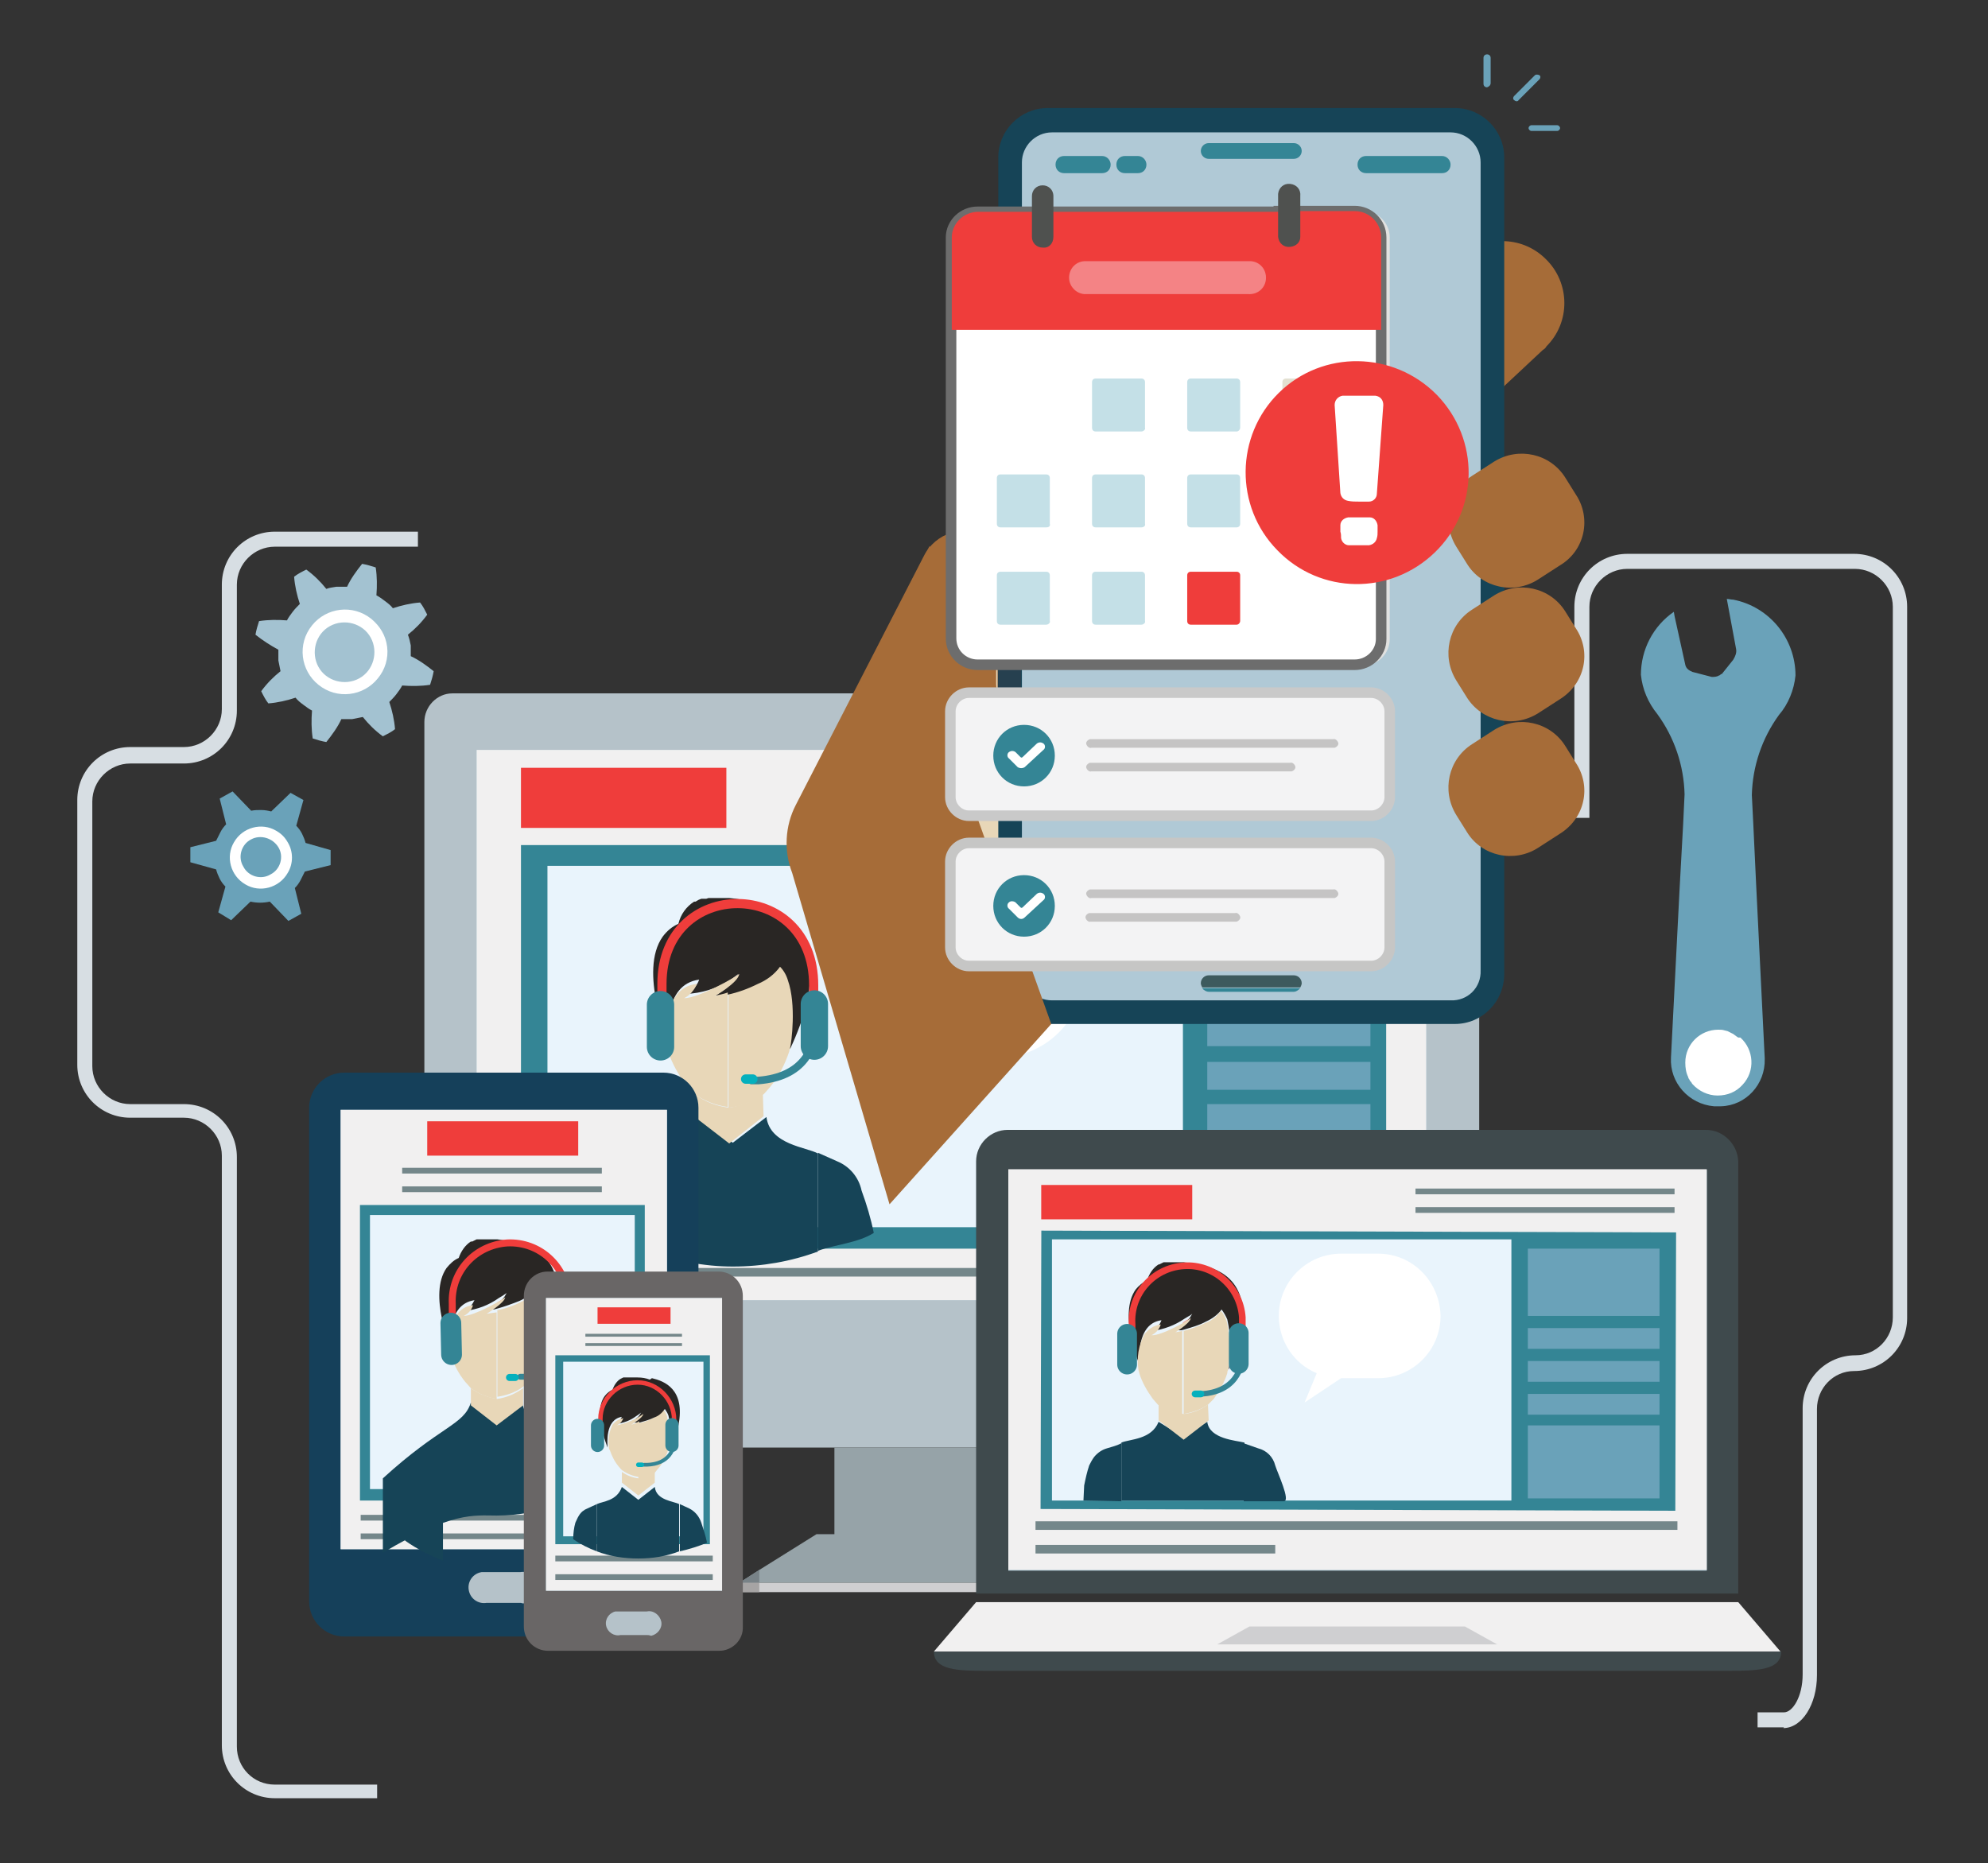 <?xml version="1.0" encoding="utf-8"?>
<!-- Generator: Adobe Illustrator 25.4.1, SVG Export Plug-In . SVG Version: 6.00 Build 0)  -->
<svg version="1.1" id="Layer_1" xmlns="http://www.w3.org/2000/svg" xmlns:xlink="http://www.w3.org/1999/xlink" x="0px" y="0px"
	 viewBox="0 0 277.8 260.4" style="enable-background:new 0 0 277.8 260.4;" xml:space="preserve">
<rect x="0" y="0" width="277.8" height="260.4" fill="#333333" stroke="none"/>
<style type="text/css">
	.st0{fill:#6AA2B9;}
	.st1{fill:#A3C2D1;}
	.st2{fill:#FFFFFF;}
	.st3{fill:#B5C2C9;}
	.st4{fill:none;}
	.st5{fill:#F1F0F0;}
	.st6{fill:#348595;}
	.st7{fill:#EF3D3B;}
	.st8{fill:#96A3A8;}
	.st9{fill:#74878A;}
	.st10{fill:#CFCFD1;}
	.st11{fill:#E9F4FC;}
	.st12{fill:#164457;}
	.st13{fill:#E8D7B8;}
	.st14{fill:#F49494;}
	.st15{fill:#292624;}
	.st16{fill:none;stroke:#348595;stroke-width:1.061;stroke-linecap:round;stroke-miterlimit:10;}
	.st17{fill:none;stroke:#EF3D3B;stroke-width:1.282;stroke-miterlimit:10;}
	.st18{fill:none;stroke:#348595;stroke-width:3.817;stroke-linecap:round;stroke-miterlimit:10;}
	.st19{fill:none;stroke:#05B0BD;stroke-width:1.312;stroke-linecap:round;stroke-miterlimit:10;}
	.st20{fill:#15405A;}
	.st21{fill:#3F4A4D;}
	.st22{fill:#788287;}
	.st23{fill:#A6A4A4;}
	.st24{fill:#D7DEE3;}
	.st25{fill:none;stroke:#348595;stroke-width:0.766;stroke-linecap:round;stroke-miterlimit:10;}
	.st26{fill:none;stroke:#EF3D3B;stroke-width:0.928;stroke-miterlimit:10;}
	.st27{fill:none;stroke:#348595;stroke-width:2.756;stroke-linecap:round;stroke-miterlimit:10;}
	.st28{fill:none;stroke:#05B0BD;stroke-width:0.943;stroke-linecap:round;stroke-miterlimit:10;}
	.st29{fill:none;stroke:#348595;stroke-width:0.81;stroke-linecap:round;stroke-miterlimit:10;}
	.st30{fill:none;stroke:#EF3D3B;stroke-width:0.973;stroke-miterlimit:10;}
	.st31{fill:none;stroke:#348595;stroke-width:2.903;stroke-linecap:round;stroke-miterlimit:10;}
	.st32{fill:none;stroke:#05B0BD;stroke-width:0.987;stroke-linecap:round;stroke-miterlimit:10;}
	.st33{fill:#696666;}
	.st34{fill:none;stroke:#348595;stroke-width:0.516;stroke-linecap:round;stroke-miterlimit:10;}
	.st35{fill:none;stroke:#EF3D3B;stroke-width:0.619;stroke-miterlimit:10;}
	.st36{fill:none;stroke:#348595;stroke-width:1.842;stroke-linecap:round;stroke-miterlimit:10;}
	.st37{fill:none;stroke:#05B0BD;stroke-width:0.634;stroke-linecap:round;stroke-miterlimit:10;}
	.st38{fill:#A66C38;}
	.st39{fill:#B0C9D6;}
	.st40{fill:#D2D2D1;}
	.st41{fill:#26404F;}
	.st42{fill:#E1E1E0;}
	.st43{fill:#FFFFFF;stroke:#6D6D6D;stroke-width:1.474;stroke-miterlimit:10;}
	.st44{fill:#F48385;}
	.st45{fill:#4F514F;}
	.st46{fill:#C4E0E7;}
	.st47{fill:#E3E0D1;}
	.st48{fill:#D4D4D4;}
	.st49{fill:#F3F3F4;stroke:#C9C9C9;stroke-width:1.474;stroke-miterlimit:10;}
	.st50{fill:#C5C4C4;}
	.st51{fill:#3D5A5D;}
	.st52{fill:#F3F3F4;stroke:#C6C6C5;stroke-width:1.474;stroke-miterlimit:10;}
</style>
<path class="st0" d="M246.6,147.9l-1.2-24.3l-0.4-8.5l-0.2-4c0.1-4,1.4-7.9,3.8-11.2c1.3-1.5,2.1-3.5,2.3-5.5
	c0-5.1-3.6-9.6-8.7-10.6c-0.3,0-0.6-0.1-0.9-0.1l1.3,7c0.1,0.5-0.1,1-0.4,1.5l-1.6,2h-0.1c-0.1,0.1-0.2,0.2-0.3,0.2l0,0
	c-0.3,0.2-0.7,0.2-1,0.2l-2.7-0.7c-0.5-0.2-0.9-0.5-1-1l-1.5-6.8l0,0l-0.1-0.6c-2.9,2-4.6,5.3-4.6,8.8c0.2,2,1,3.9,2.3,5.5
	c2.4,3.3,3.7,7.2,3.8,11.2l-0.2,4.2l-0.5,9.1l-1.2,23.5c-0.2,3.5,2.5,6.5,6,6.8c0.2,0,0.3,0,0.5,0h0.5c3.5-0.1,6.2-3.1,6.1-6.6
	c0-0.1,0-0.1,0-0.2"/>
<path class="st0" d="M42.7,117.8c-0.1-0.4-0.3-0.9-0.5-1.3c-0.2-0.4-0.5-0.8-0.8-1.1l1-3.6l-1.8-1l-2.7,2.6
	c-0.4-0.1-0.9-0.2-1.4-0.2c-0.5,0-0.9,0-1.4,0.1l-2.6-2.7l-1.8,1l0.9,3.6c-0.3,0.3-0.6,0.7-0.8,1.1c-0.2,0.4-0.4,0.8-0.6,1.2
	l-3.6,0.9v2.1l3.6,1c0.1,0.4,0.3,0.9,0.5,1.3c0.2,0.4,0.5,0.8,0.8,1.1l-1,3.6l1.8,1.1l2.7-2.6c0.9,0.2,1.8,0.2,2.7,0l2.6,2.7l1.8-1
	l-0.9-3.6c0.3-0.3,0.6-0.7,0.8-1.1c0.2-0.4,0.4-0.8,0.6-1.2l3.6-0.9v-2.1L42.7,117.8z"/>
<path class="st1" d="M57,88.7c1-0.8,1.9-1.7,2.7-2.8c-0.3-0.6-0.6-1.2-1-1.7c-1.3,0.1-2.6,0.4-3.8,0.8c-0.3-0.4-0.7-0.7-1.1-1
	c-0.4-0.3-0.8-0.6-1.2-0.8c0.1-1.3,0.1-2.6-0.1-3.9c-0.6-0.2-1.3-0.4-1.9-0.5c-0.8,1-1.6,2.1-2.1,3.2c-0.5,0-1,0-1.5,0
	c-0.5,0.1-0.9,0.1-1.4,0.3c-0.8-1-1.7-1.9-2.8-2.7c-0.6,0.3-1.2,0.6-1.7,1c0.1,1.3,0.4,2.6,0.8,3.8c-0.3,0.3-0.7,0.7-1,1.1
	c-0.3,0.4-0.6,0.8-0.8,1.2c-1.3-0.1-2.6-0.1-3.9,0.1c-0.2,0.6-0.4,1.3-0.5,1.9c1,0.8,2.1,1.5,3.2,2.1c0,0.5,0,1,0,1.5
	c0.1,0.5,0.2,1,0.3,1.5c-1,0.8-1.9,1.7-2.7,2.8c0.3,0.6,0.6,1.2,1,1.7c1.3-0.1,2.6-0.4,3.8-0.8c0.3,0.4,0.7,0.7,1.1,1
	c0.4,0.3,0.8,0.6,1.2,0.8c-0.1,1.3-0.1,2.6,0.1,3.9c0.6,0.2,1.3,0.4,1.9,0.5c0.8-1,1.6-2.1,2.1-3.2c0.5,0,1,0,1.5,0
	c0.5-0.1,1-0.2,1.5-0.3c0.8,1,1.7,1.9,2.8,2.7c0.6-0.3,1.2-0.6,1.7-1c-0.1-1.3-0.4-2.6-0.8-3.8c0.3-0.3,0.7-0.7,1-1.1
	c0.3-0.4,0.6-0.8,0.8-1.2c1.3,0.1,2.6,0.1,3.9-0.1c0.2-0.6,0.4-1.3,0.5-1.9c-1-0.8-2.1-1.6-3.2-2.1c0-0.5,0-1,0-1.5
	C57.3,89.7,57.2,89.2,57,88.7"/>
<path class="st0" d="M241.6,144L241.6,144l0.4,0.2L241.6,144"/>
<path class="st0" d="M240.7,143.8h-0.5c0.3,0,0.6,0,0.9,0.1C241,143.8,240.8,143.8,240.7,143.8"/>
<path class="st2" d="M243.2,145c1.9,1.7,2.1,4.7,0.3,6.6c-0.9,1-2.1,1.5-3.5,1.5c-1.3,0-2.6-0.6-3.5-1.6l0,0
	c-0.1-0.1-0.1-0.2-0.2-0.3c-0.1-0.1-0.2-0.2-0.2-0.3l0,0c-0.1-0.1-0.2-0.3-0.2-0.4c-0.3-0.6-0.4-1.3-0.4-2c0-2.6,2.1-4.6,4.6-4.6
	c0.3,0,0.6,0,0.9,0.1l0.4,0.1l0.4,0.2l0.2,0.1l0.2,0.1c0.1,0.1,0.3,0.2,0.4,0.3l0.3,0.2l0,0L243.2,145L243.2,145z"/>
<path class="st0" d="M240.1,143.8L240.1,143.8c0.3,0,0.6,0,0.9,0.1c-0.1,0-0.3-0.1-0.4-0.1L240.1,143.8"/>
<path class="st0" d="M241.5,144l0.4,0.2L241.5,144L241.5,144"/>
<path class="st2" d="M52.8,94.8c-2,2.5-5.7,3-8.3,0.9c-2.5-2-3-5.7-0.9-8.3c2-2.5,5.7-3,8.3-0.9c1.2,1,2,2.3,2.2,3.9
	C54.3,92,53.8,93.6,52.8,94.8"/>
<path class="st1" d="M51.8,89.1c1.1,2,0.4,4.6-1.6,5.7c-2,1.1-4.6,0.4-5.7-1.6c-1.1-2-0.4-4.6,1.6-5.7c0,0,0,0,0,0
	C48.1,86.4,50.7,87.1,51.8,89.1C51.8,89.1,51.8,89.1,51.8,89.1"/>
<path class="st2" d="M40.2,122c-1.2,2.1-3.9,2.8-5.9,1.6c-2.1-1.2-2.8-3.9-1.6-5.9c1.2-2.1,3.9-2.8,5.9-1.6c0.7,0.4,1.2,0.9,1.6,1.6
	C41,119,41,120.7,40.2,122"/>
<path class="st0" d="M38.9,118.4c0.8,1.3,0.3,3.1-1.1,3.8c-1.3,0.8-3.1,0.3-3.8-1.1c-0.8-1.3-0.3-3.1,1.1-3.8c0,0,0,0,0,0
	C36.4,116.6,38.1,117.1,38.9,118.4"/>
<path class="st3" d="M206.7,100.9v97.5c0,2.2-1.8,3.9-4,3.9H63.2c-2.2,0-3.9-1.8-3.9-3.9v-97.5c0-2.2,1.8-4,3.9-4h139.6
	C204.9,96.9,206.7,98.7,206.7,100.9C206.7,100.8,206.7,100.9,206.7,100.9"/>
<rect x="10.8" y="74.3" class="st4" width="255.8" height="177.1"/>
<rect x="66.6" y="104.8" class="st1" width="132.7" height="76.9"/>
<rect x="66.6" y="104.8" class="st5" width="132.7" height="76.9"/>
<rect x="72.8" y="118.1" class="st6" width="120.9" height="56.4"/>
<rect x="72.8" y="107.3" class="st7" width="28.7" height="8.4"/>
<path class="st3" d="M206.7,190.1v8.2c0,2.2-1.8,3.9-4,3.9H63.2c-2.2,0-3.9-1.8-3.9-3.9v-8.2H206.7z"/>
<rect x="10.8" y="74.3" class="st4" width="255.8" height="177.1"/>
<polygon class="st8" points="162.6,221.2 103.3,221.2 106.1,219.4 114.1,214.4 151.8,214.4 "/>
<rect x="86.2" y="177.2" class="st9" width="91.2" height="1.2"/>
<rect x="103.3" y="221.2" class="st10" width="59.4" height="1.3"/>
<rect x="116.6" y="202.3" class="st8" width="32.7" height="14.3"/>
<rect x="76.5" y="121" class="st11" width="88.8" height="50.5"/>
<path class="st12" d="M107.1,156.1l-4.7,3.6l-4.7-3.6c-1.4,4.2-5.6,4.2-7.2,5v13.7c3.8,1.4,7.9,2.2,11.9,2.2l0,0
	c4.1,0,8.1-0.7,11.9-2.1v-13.7C112.7,160.3,107.6,160,107.1,156.1"/>
<path class="st12" d="M117,162.3l-2.7-1.2v13.7c2.5-0.9,5.6-1.1,7.8-2.5c-0.4-2-1-4-1.7-5.9C120,164.5,118.7,163,117,162.3"/>
<path class="st12" d="M83.5,171.1l0.1,0.1c2.2,1.4,4.5,2.6,6.9,3.6v-13.7c-0.9,0.4-1.8,0.8-2.7,1.2c-1,0.4-1.8,1.1-2.4,2
	c-0.4,0.6-0.8,1.3-1,2.1C84,167.9,83.7,169.5,83.5,171.1"/>
<rect x="76.3" y="112.8" class="st4" width="88.8" height="58.8"/>
<path class="st13" d="M106.6,152.9c-1.4,1-3,1.6-4.7,1.9l0,0c-1.7-0.2-3.4-0.8-4.8-1.9l0,0v3.2l4.8,3.7l4.8-3.8L106.6,152.9
	L106.6,152.9z"/>
<polygon class="st13" points="101.9,152.9 101.8,152.9 101.9,152.9 101.9,152.9 "/>
<path class="st13" d="M101.8,152.9L101.8,152.9z"/>
<path class="st13" d="M110.2,136.7c-0.2-0.7-0.6-1.4-1.1-1.9c-0.8,1.1-1.8,1.9-3.1,2.4c-1.3,0.6-2.7,1.1-4.2,1.5l0,0v16.1h0.1
	c1.7-0.2,3.3-0.8,4.7-1.8l0,0l0,0c0.2-0.1,0.9-1,1.1-1.2c1.2-1.5,2-3.1,2.6-4.9c0-0.2,0.1-0.4,0.2-0.5
	C110.6,145.5,111.4,140.2,110.2,136.7"/>
<path class="st14" d="M101.9,137.8c0.4-0.3,0.7-0.7,1-1.1c0.2-0.2,0.3-0.4,0.4-0.6l-0.8,0.6l-0.6,0.4l0,0V137.8z"/>
<path class="st15" d="M105.3,126.1c-1.1-0.3-2.2-0.5-3.4-0.6h-2.2h-0.1h-0.3h-0.1H99l0,0l-0.3,0.1l0,0h-0.1h-0.1h-0.1l0,0h-0.1l0,0
	H98l0,0c-0.3,0.1-0.5,0.2-0.8,0.4l0,0h-0.1l0,0L97,126l0,0c-1.1,0.7-1.9,1.8-2.2,3.1c-0.9,0.4-1.6,1-2.2,1.8
	c-3.4,4.8,0.8,14.7,0.9,14.9c0,0,0-0.1,0-0.1c-0.1-1-0.9-8.1,4.2-8.8c-0.3,0.9-1,1.6-1.8,2c2.1-0.1,4.1-0.7,5.9-1.8l0.6-0.4l0.8-0.6
	c-0.1,0.2-0.3,0.4-0.4,0.6c-0.3,0.4-0.6,0.7-1,1.1l0,0c-0.6,0.5-1.2,1-1.9,1.3h0.3h0.1h0.1h0.2l0,0h0.2l0,0h0.2l0,0h0.2l0,0l0.5-0.1
	c1.4-0.3,2.8-0.8,4.2-1.5c1.2-0.5,2.3-1.3,3.1-2.4c0.5,0.5,0.9,1.2,1.1,1.9c1.2,3.4,0.5,8.7,0.3,9.5c0,0,0,0.1,0,0.1
	c1-2.1,1.8-4.3,2.4-6.5c2-10.5-4.2-12.9-7.6-13.7"/>
<path class="st13" d="M99.9,139.2c0,0,3.3-1.9,3.4-3.1c-0.4,0.4-5.7,3.4-7.7,3.4c0.8-0.4,1.4-1.1,1.8-2c-1.3,0.1-2.4,0.8-3.1,1.9
	c-1.6,2.4-1.2,6.2-1.1,6.9l0,0c0,0.2,0.1,0.3,0.1,0.5c0.6,1.8,1.5,3.4,2.6,4.9c0.1,0.2,0.9,1,1,1.1l0,0l0,0c1.4,1,3.1,1.7,4.8,1.9
	v-16C101.2,138.9,100.5,139,99.9,139.2"/>
<path class="st2" d="M139.5,123.8h-7.1c-6.6,0-12,5.4-12,12c0,4.8,2.9,9.2,7.3,11.1l-2.3,5.7l7-4.8h7.1c6.6,0,12-5.4,12-12
	C151.5,129.2,146.1,123.8,139.5,123.8"/>
<rect x="10.8" y="74.3" class="st4" width="255.8" height="177.1"/>
<path class="st16" d="M114.2,141.7c0,5.1-2.1,8.8-8.2,9.3h-1"/>
<path class="st17" d="M92.5,141.6v-4.1c0-15,21.2-15,21.2,0.2v2.8"/>
<rect x="76.5" y="112.8" class="st4" width="88.8" height="59.2"/>
<line class="st18" x1="113.8" y1="140.3" x2="113.8" y2="146.2"/>
<line class="st18" x1="92.3" y1="140.4" x2="92.3" y2="146.3"/>
<path class="st19" d="M105.2,150.8c-0.3,0-0.7,0-1,0"/>
<path class="st20" d="M92.7,228.7H48.1c-2.7,0-4.9-2.2-4.9-4.9v-69c0-2.7,2.2-4.9,4.9-4.9h44.6c2.7,0,4.9,2.2,4.9,4.9v69.1
	C97.6,226.6,95.4,228.8,92.7,228.7"/>
<rect x="10.8" y="74.3" class="st4" width="255.8" height="177.1"/>
<rect x="47.6" y="155.1" class="st1" width="45.6" height="61.4"/>
<rect x="47.6" y="155.1" class="st5" width="45.6" height="61.4"/>
<rect x="142" y="108.5" class="st9" width="50.9" height="1.6"/>
<rect x="142" y="113.5" class="st9" width="50.9" height="1.6"/>
<rect x="50.3" y="168.4" class="st6" width="39.8" height="41.3"/>
<rect x="168.7" y="121.3" class="st0" width="22.8" height="12.6"/>
<rect x="168.7" y="136.1" class="st0" width="22.8" height="3.9"/>
<rect x="168.7" y="142.3" class="st0" width="22.8" height="3.9"/>
<rect x="168.7" y="148.4" class="st0" width="22.8" height="3.9"/>
<rect x="168.7" y="154.3" class="st0" width="22.8" height="13.6"/>
<path class="st3" d="M72.8,224H68c-1.2,0.2-2.3-0.6-2.5-1.8c-0.2-1.2,0.6-2.3,1.8-2.5c0.2,0,0.5,0,0.7,0h4.7
	c1.2-0.2,2.3,0.6,2.5,1.8c0.2,1.2-0.6,2.3-1.8,2.5C73.3,224.1,73,224.1,72.8,224"/>
<path class="st21" d="M242.9,162.3v60.4H136.4v-60.4c0-2.4,2-4.4,4.4-4.4h97.6C240.8,157.9,242.8,159.9,242.9,162.3"/>
<rect x="10.8" y="73.1" class="st4" width="255.8" height="177.1"/>
<rect x="140.9" y="163.5" class="st1" width="97.6" height="56"/>
<rect x="140.9" y="163.4" class="st5" width="97.6" height="56"/>
<rect x="144.7" y="212.6" class="st9" width="89.7" height="1.2"/>
<rect x="144.7" y="215.9" class="st9" width="33.5" height="1.2"/>
<polygon class="st5" points="248.8,230.8 130.5,230.8 136.4,223.9 242.9,223.9 "/>
<polygon class="st10" points="204.7,227.3 189.7,227.3 174.6,227.3 170.1,229.8 189.7,229.8 209.2,229.8 "/>
<path class="st21" d="M241.4,233.5H137.9c-4.1,0-7.4-0.1-7.4-2.7h118.4c0,2.6-3.3,2.7-7.4,2.7"/>
<rect x="10.8" y="74.3" class="st4" width="255.8" height="177.1"/>
<rect x="50.4" y="211.7" class="st9" width="27.9" height="0.8"/>
<rect x="50.4" y="214.3" class="st9" width="27.9" height="0.8"/>
<polygon class="st22" points="106.1,219.4 106.1,219.4 103.3,221.2 106.1,221.2 "/>
<rect x="103.3" y="221.2" class="st23" width="2.8" height="1.3"/>
<path class="st24" d="M249.3,241.4h-3.7v-2.1h3.7c1.2,0,2.6-2.2,2.6-5.3v-37.2c0-4.1,3.3-7.4,7.4-7.4c2.9,0,5.2-2.4,5.2-5.3V84.8
	c0-2.9-2.4-5.3-5.3-5.3h-31.8c-2.9,0-5.3,2.4-5.3,5.3v29.5h-2.1V84.8c0-4.1,3.3-7.4,7.4-7.4h31.7c4.1,0,7.4,3.3,7.4,7.4v99.4
	c0,4.1-3.3,7.4-7.4,7.4c-2.9,0-5.2,2.4-5.2,5.3v37.2c0,4.1-2.1,7.4-4.7,7.4"/>
<path class="st24" d="M52.7,251.3H38.4c-4.1,0-7.4-3.3-7.4-7.4v-82.4c0-2.9-2.4-5.3-5.3-5.3c0,0,0,0,0,0h-7.5
	c-4.1,0-7.4-3.3-7.4-7.4v-37c0-4.1,3.3-7.4,7.4-7.4h7.5c2.9,0,5.3-2.4,5.3-5.3V81.7c0-4.1,3.3-7.4,7.4-7.4h20v2.1h-20
	c-2.9,0-5.3,2.4-5.3,5.3c0,0,0,0,0,0v17.6c0,4.1-3.3,7.4-7.4,7.4h-7.5c-2.9,0-5.3,2.4-5.3,5.3v37c0,2.9,2.4,5.3,5.3,5.3h7.5
	c4.1,0,7.4,3.3,7.4,7.4v82.4c0,2.9,2.3,5.3,5.3,5.3c0,0,0,0,0,0h14.3L52.7,251.3z"/>
<rect x="10.8" y="74.3" class="st4" width="255.8" height="177.1"/>
<rect x="140.9" y="164.2" class="st5" width="97.3" height="44"/>
<rect x="170.4" y="147.2" transform="matrix(2.792587e-03 -1 1 2.792587e-03 -2.27 380.868)" class="st6" width="38.9" height="88.7"/>
<rect x="145.5" y="165.6" class="st7" width="21.1" height="4.8"/>
<rect x="59.7" y="156.7" class="st7" width="21.1" height="4.8"/>
<rect x="197.8" y="166.1" class="st9" width="36.2" height="0.8"/>
<rect x="197.8" y="168.7" class="st9" width="36.2" height="0.8"/>
<rect x="56.2" y="163.2" class="st9" width="27.9" height="0.8"/>
<rect x="56.2" y="165.8" class="st9" width="27.9" height="0.8"/>
<rect x="147" y="173.2" class="st11" width="64.2" height="36.5"/>
<path class="st12" d="M168.7,198.7l-3.4,2.1l-3.4-2.1c-1,2.5-4,2.4-5.2,2.9v8.1h17.2v-8.1C172.7,201.3,169,201.1,168.7,198.7"/>
<path class="st12" d="M175.8,202.4l-2-0.7v8.1h5.6c1,0-0.9-4-1.2-5C177.9,203.6,177,202.7,175.8,202.4"/>
<path class="st12" d="M151.4,209.7C151.4,209.7,151.4,209.8,151.4,209.7l5.3,0.1v-8.1c-0.6,0.3-1.3,0.5-2,0.7
	c-0.7,0.2-1.3,0.6-1.8,1.2c-0.3,0.4-0.5,0.8-0.7,1.2c-0.3,0.9-0.5,1.8-0.7,2.8"/>
<rect x="-11.3" y="47.7" class="st4" width="325.3" height="222.6"/>
<path class="st13" d="M168.8,196.3c-1,0.7-2.2,1.2-3.4,1.3l0,0c-1.3-0.1-2.5-0.6-3.5-1.4l0,0v2.3l3.5,2.7l3.5-2.7L168.8,196.3
	L168.8,196.3z"/>
<polygon class="st13" points="165.3,196.3 165.3,196.3 165.3,196.3 165.3,196.3 "/>
<path class="st13" d="M165.3,196.3L165.3,196.3z"/>
<path class="st13" d="M171.4,184.6c-0.2-0.5-0.4-1-0.8-1.4c-0.6,0.8-1.3,1.4-2.2,1.7c-1,0.5-2,0.8-3,1.1l0,0v11.6l0,0
	c1.2-0.2,2.4-0.6,3.4-1.3l0,0c0.3-0.3,0.5-0.5,0.8-0.8c0.8-1.1,1.5-2.3,1.9-3.6c0-0.1,0-0.3,0.1-0.4
	C172,189.2,171.9,186.9,171.4,184.6"/>
<path class="st14" d="M165.4,185.4c0.3-0.2,0.5-0.5,0.7-0.8c0.1-0.1,0.2-0.3,0.3-0.5c0,0-0.2,0.2-0.6,0.4l-0.5,0.3l0,0V185.4
	L165.4,185.4z"/>
<path class="st15" d="M167.8,176.9c-0.8-0.2-1.6-0.4-2.4-0.5h-2h-0.1l0,0H163l0,0h-0.1l0,0h-0.1l0,0h-0.1l0,0h-0.1l0,0
	c-0.2,0.1-0.4,0.2-0.6,0.3l0,0H162l0,0h-0.1l0,0c-0.8,0.5-1.3,1.3-1.6,2.2c-0.6,0.3-1.2,0.8-1.6,1.3c-2.5,3.5,0.6,10.6,0.6,10.8
	v-0.1c-0.1-0.7-0.6-5.9,3-6.4c-0.2,0.6-0.7,1.2-1.3,1.5c1.6-0.2,3.2-0.8,4.5-1.7l0.5-0.3c0.4-0.2,0.6-0.4,0.6-0.4
	c-0.1,0.2-0.2,0.3-0.3,0.5c-0.2,0.3-0.4,0.5-0.7,0.8l0,0c-0.4,0.4-0.9,0.7-1.5,1h0.2h0.2h0.1l0,0h0.1l0,0h0.2l0,0h0.2l0.4-0.1
	c1-0.3,2.1-0.6,3-1.1c0.9-0.4,1.7-1,2.2-1.7c0.3,0.4,0.6,0.9,0.8,1.4c0.5,2.3,0.6,4.6,0.2,6.9c0,0,0,0.1,0,0.1
	c0.7-1.5,1.3-3.1,1.7-4.7c1.5-7.6-2.9-9.3-5.5-9.9"/>
<path class="st13" d="M163.9,186.4c0,0,2.4-1.4,2.5-2.2c-0.3,0.3-4.1,2.5-5.5,2.4c0.6-0.3,1.1-0.8,1.3-1.5c-0.9,0.1-1.7,0.6-2.3,1.4
	c-0.8,1.5-1.1,3.3-0.8,5l0,0c0,0.1,0.1,0.2,0.1,0.4c0.4,1.3,1.1,2.5,1.9,3.6c0.1,0.1,0.6,0.7,0.7,0.8l0,0c1,0.7,2.2,1.2,3.4,1.4V186
	l-1.5,0.3"/>
<path class="st2" d="M192.6,175.2h-5.2c-4.8,0-8.7,3.9-8.7,8.7c0,3.5,2.1,6.7,5.3,8l-1.7,4.1l5.1-3.4h5.2c4.8,0,8.7-3.9,8.7-8.7
	C201.2,179.1,197.4,175.2,192.6,175.2"/>
<rect x="10.8" y="74.3" class="st4" width="255.8" height="177.1"/>
<path class="st25" d="M173.8,188.1c0,3.6-1.5,6.4-5.9,6.7h-0.7"/>
<path class="st26" d="M158.2,188v-2.9c-0.3-4.2,2.9-7.9,7.2-8.2c4.2-0.3,7.9,2.9,8.2,7.2c0,0.4,0,0.8,0,1.2v2"/>
<rect x="147.6" y="165.7" class="st4" width="64.2" height="36.5"/>
<line class="st27" x1="173.1" y1="186.3" x2="173.1" y2="190.6"/>
<line class="st27" x1="157.5" y1="186.4" x2="157.5" y2="190.7"/>
<path class="st28" d="M167.8,194.8H167"/>
<rect x="10.8" y="74.3" class="st4" width="255.8" height="177.1"/>
<rect x="51.7" y="169.8" class="st11" width="37" height="38.3"/>
<path class="st12" d="M73,196l-3.6,2.8l-3.6-2.8c-1,3.2-4.2,3.2-12.3,10.6V217c9.7-5.8,12.7-5.2,15.9-5.2l0,0c3.1,0,6.1-0.6,9-1.6
	v-10.4C77.2,199.2,73.3,199,73,196"/>
<path class="st12" d="M82,208.6c-0.7-0.3-1.4-0.6-2-0.9v10.4c1.9-0.7,4.3-0.8,5.9-1.9c-0.3-1.5-0.8-3-1.3-4.4
	C84.2,210.4,83.3,209.3,82,208.6"/>
<path class="st12" d="M56.6,215.3L56.6,215.3c1.7,1.2,3.5,2.1,5.3,2.8v-10.4c-0.7,0.3-1.4,0.6-2,0.9c-0.7,0.3-1.4,0.8-1.9,1.5
	c-0.3,0.5-0.6,1-0.7,1.6C56.9,212.8,56.7,214,56.6,215.3"/>
<rect x="51.7" y="169.8" class="st4" width="37" height="38.3"/>
<path class="st13" d="M73.1,194c-1.1,0.8-2.3,1.3-3.6,1.5l0,0c-1.3-0.2-2.6-0.7-3.7-1.5l0,0v2.4l3.6,2.8l3.7-2.8L73.1,194L73.1,194z
	"/>
<polygon class="st13" points="69.5,194 69.5,194 69.5,194 69.5,194 "/>
<path class="st13" d="M69.5,194L69.5,194z"/>
<path class="st13" d="M75.8,181.7c-0.2-0.5-0.5-1-0.8-1.5c-0.6,0.8-1.4,1.4-2.3,1.8c-1,0.5-2.1,0.9-3.2,1.1l0,0v12.1l0,0
	c1.3-0.2,2.5-0.6,3.6-1.4l0,0c0.3-0.3,0.6-0.6,0.8-0.9c0.9-1.1,1.6-2.4,2-3.7c0-0.1,0.1-0.3,0.1-0.4
	C76.4,186.6,76.3,184.1,75.8,181.7"/>
<path class="st14" d="M69.5,182.6c0.3-0.2,0.5-0.5,0.8-0.8c0.1-0.2,0.2-0.3,0.3-0.5l-0.6,0.4l-0.5,0.3l0,0V182.6L69.5,182.6z"/>
<path class="st15" d="M72.1,173.7c-0.8-0.2-1.7-0.4-2.6-0.5h-2.2H67l0,0h-0.1l0,0h-0.1l0,0h-0.1l0,0h-0.1l0,0
	c-0.2,0.1-0.4,0.2-0.6,0.3l0,0h-0.1l0,0h-0.1l0,0c-0.8,0.5-1.4,1.4-1.7,2.3c-0.7,0.3-1.2,0.8-1.7,1.4c-2.6,3.7,0.6,11.2,0.7,11.3
	c0,0,0-0.1,0-0.1c-0.1-0.8-0.7-6.1,3.2-6.7c-0.3,0.6-0.7,1.2-1.3,1.5c1.7-0.2,3.3-0.8,4.7-1.8l0.5-0.3l0.6-0.4
	c-0.1,0.2-0.2,0.3-0.3,0.5c-0.2,0.3-0.5,0.6-0.8,0.8l0,0c-0.4,0.4-0.9,0.7-1.5,1h0.2h-0.2h0.1h0.1l0,0h0.2l0,0h0.2l0,0H69l0.4-0.1
	c1.1-0.3,2.2-0.7,3.2-1.1c0.9-0.4,1.7-1,2.3-1.8c0.4,0.4,0.6,0.9,0.8,1.5c0.6,2.4,0.7,4.8,0.2,7.3v0.1c0.8-1.6,1.4-3.3,1.8-5
	c1.5-8-3.2-9.8-5.8-10.4"/>
<path class="st13" d="M68,183.6c0,0,2.5-1.5,2.6-2.3c-0.3,0.3-4.3,2.6-5.8,2.6c0.6-0.3,1.1-0.8,1.3-1.5c-1,0.1-1.8,0.6-2.4,1.5
	c-0.8,1.6-1.1,3.4-0.8,5.2l0,0c0,0.1,0.1,0.3,0.1,0.4c0.5,1.3,1.1,2.5,2,3.6c0.1,0.1,0.7,0.8,0.8,0.9l0,0c1.1,0.8,2.3,1.3,3.6,1.5
	v-12.1L68,183.6"/>
<rect x="10.8" y="74.3" class="st4" width="255.8" height="177.1"/>
<path class="st29" d="M79.7,185.4c0,3.8-1.6,6.7-6.2,7h-0.8"/>
<path class="st30" d="M63.2,185.3v-3.1c-0.2-4.5,3.2-8.2,7.7-8.5c4.5-0.2,8.2,3.2,8.5,7.7c0,0.3,0,0.6,0,1v2.1"/>
<rect x="51.7" y="162.2" class="st4" width="37" height="38.3"/>
<line class="st31" x1="79.4" y1="184.7" x2="79.4" y2="189.2"/>
<line class="st31" x1="63" y1="184.9" x2="63.1" y2="189.3"/>
<path class="st32" d="M72,192.5c-0.3,0-0.5,0-0.8,0"/>
<path class="st33" d="M100.5,230.7H76.6c-1.9,0-3.4-1.5-3.4-3.4l0,0v-46.2c0-1.9,1.5-3.4,3.3-3.4c0,0,0,0,0,0h23.9
	c1.9,0,3.4,1.5,3.4,3.4l0,0v46.2C103.9,229.2,102.3,230.7,100.5,230.7"/>
<rect x="10.8" y="74.3" class="st4" width="255.8" height="177.1"/>
<rect x="76.3" y="181.4" class="st1" width="24.6" height="40.9"/>
<rect x="76.3" y="181.4" class="st5" width="24.6" height="40.9"/>
<path class="st3" d="M90.4,228.5h-3.7c-0.9,0.2-1.8-0.4-2-1.3c-0.2-0.9,0.4-1.8,1.3-2c0.2,0,0.5,0,0.7,0h3.7c0.9-0.2,1.8,0.5,2,1.4
	c0.2,0.9-0.5,1.8-1.4,2C90.7,228.5,90.6,228.5,90.4,228.5"/>
<rect x="10.8" y="74.3" class="st4" width="255.8" height="177.1"/>
<rect x="77.6" y="189.4" class="st6" width="21.6" height="26.4"/>
<rect x="83.5" y="182.7" class="st7" width="10.2" height="2.3"/>
<rect x="81.8" y="186.4" class="st9" width="13.5" height="0.4"/>
<rect x="81.8" y="187.7" class="st9" width="13.5" height="0.4"/>
<rect x="77.6" y="217.4" class="st9" width="22" height="0.8"/>
<rect x="77.6" y="220" class="st9" width="22" height="0.8"/>
<rect x="78.7" y="190.3" class="st11" width="19.6" height="24.4"/>
<path class="st12" d="M91.5,207.8l-2.3,1.8l-2.3-1.8c-0.7,2-2.7,2-3.5,2.4v6.6c1.8,0.7,3.8,1,5.8,1l0,0c2,0,3.9-0.3,5.7-1v-6.6
	C94.2,209.8,91.7,209.7,91.5,207.8"/>
<path class="st12" d="M96.3,210.8c-0.4-0.2-0.9-0.4-1.3-0.6v6.6c1.3-0.3,2.6-0.7,3.8-1.2c-0.2-1-0.5-1.9-0.8-2.8
	C97.7,211.9,97.1,211.2,96.3,210.8"/>
<path class="st12" d="M80.1,215.1L80.1,215.1c1,0.7,2.2,1.3,3.3,1.7v-6.6c-0.4,0.2-0.9,0.4-1.3,0.6c-0.5,0.2-0.9,0.5-1.2,1
	c-0.2,0.3-0.3,0.6-0.5,1C80.2,213.5,80.1,214.3,80.1,215.1"/>
<rect x="78.7" y="183.6" class="st4" width="19.6" height="31.1"/>
<path class="st13" d="M91.5,205.7c-0.7,0.5-1.5,0.8-2.3,0.9l0,0c-0.8-0.1-1.6-0.4-2.3-0.9l0,0v1.5l2.3,1.8l2.3-1.8L91.5,205.7
	L91.5,205.7z"/>
<polygon class="st13" points="89.2,205.7 89.2,205.7 89.2,205.7 89.2,205.7 "/>
<path class="st13" d="M89.2,205.7L89.2,205.7z"/>
<path class="st13" d="M93.2,197.9c-0.1-0.3-0.3-0.7-0.5-0.9c-0.4,0.5-0.9,0.9-1.5,1.2c-0.6,0.3-1.3,0.6-2,0.7l0,0v7.8l0,0
	c0.8-0.1,1.6-0.4,2.3-0.9l0,0c0.2-0.2,0.3-0.4,0.5-0.6c0.6-0.7,1-1.5,1.3-2.4l0.1-0.3C93.6,201,93.5,199.4,93.2,197.9"/>
<path class="st14" d="M89.2,198.4c0.2-0.2,0.3-0.3,0.5-0.5l0.2-0.3l-0.4,0.3l-0.3,0.2l0,0L89.2,198.4L89.2,198.4z"/>
<path class="st15" d="M90.8,192.8c-0.5-0.2-1.1-0.3-1.7-0.3h-1.4h-0.2l0,0h-0.1h-0.2h-0.1l0,0l-0.4,0.2l0,0l0,0l0,0l0,0l0,0
	c-0.5,0.3-0.9,0.9-1.1,1.5c-0.4,0.2-0.8,0.5-1.1,0.9c-1.7,2.3,0.4,7.1,0.4,7.2l0,0c0-0.5-0.4-3.9,2-4.3c-0.2,0.4-0.5,0.8-0.9,1
	c1.1-0.1,2.1-0.5,2.9-1.1l0.3-0.2l0.4-0.3l-0.2,0.3c-0.1,0.2-0.3,0.4-0.5,0.5l0,0c-0.3,0.3-0.6,0.5-0.9,0.6h0.5H89l0,0h0.1h0.3
	c0.7-0.2,1.4-0.4,2-0.7c0.6-0.2,1.1-0.6,1.5-1.2c0.2,0.3,0.4,0.6,0.5,0.9c0.4,1.5,0.4,3.1,0.2,4.6l0,0c0.5-1,0.9-2.1,1.2-3.2
	c1-5.1-2-6.2-3.7-6.6"/>
<path class="st13" d="M88.2,199.1c0,0,1.6-0.9,1.7-1.5c-1.1,0.8-2.4,1.3-3.7,1.6c0.4-0.2,0.7-0.5,0.9-1c-0.6,0.1-1.1,0.4-1.5,0.9
	c-0.5,1-0.7,2.2-0.5,3.3l0,0c0,0.1,0,0.2,0.1,0.2c0.3,0.9,0.7,1.7,1.3,2.4c0.1,0.1,0.4,0.5,0.5,0.5l0,0c0.7,0.5,1.5,0.8,2.3,0.9
	v-7.8C88.9,198.9,88.6,199,88.2,199.1"/>
<rect x="11.8" y="74.3" class="st4" width="255.8" height="177.1"/>
<path class="st34" d="M94.4,200.3c0,2.4-1,4.3-4,4.4H90"/>
<path class="st35" d="M83.9,200.3v-2c0-2.8,2.4-5.1,5.2-5.1c2.8,0,5.1,2.4,5.1,5.2v1.4"/>
<rect x="78.3" y="183" class="st4" width="19.6" height="24.4"/>
<line class="st36" x1="93.9" y1="199.1" x2="93.9" y2="202"/>
<line class="st36" x1="83.5" y1="199.2" x2="83.5" y2="202"/>
<path class="st37" d="M89.7,204.7h-0.5"/>
<rect x="10.8" y="74.3" class="st4" width="255.8" height="177.1"/>
<rect x="213.5" y="174.5" class="st0" width="18.4" height="9.4"/>
<rect x="213.5" y="185.6" class="st0" width="18.4" height="2.9"/>
<rect x="213.5" y="190.2" class="st0" width="18.4" height="2.9"/>
<rect x="213.5" y="194.8" class="st0" width="18.4" height="2.9"/>
<rect x="213.5" y="199.2" class="st0" width="18.4" height="10.2"/>
<rect x="-11.3" y="47.7" class="st4" width="325.3" height="222.6"/>
<rect x="-11.3" y="47.7" class="st4" width="325.3" height="222.6"/>
<rect x="-11.3" y="47.7" class="st4" width="325.3" height="222.6"/>
<rect x="-11.3" y="47.7" class="st4" width="325.3" height="222.6"/>
<rect x="-11.3" y="47.7" class="st4" width="325.3" height="222.6"/>
<rect x="-11.3" y="47.7" class="st4" width="325.3" height="222.6"/>
<rect x="-11.3" y="47.7" class="st4" width="325.3" height="222.6"/>
<rect x="-11.3" y="47.7" class="st4" width="325.3" height="222.6"/>
<rect x="-11.3" y="47.7" class="st4" width="325.3" height="222.6"/>
<rect x="-11.3" y="47.7" class="st4" width="325.3" height="222.6"/>
<rect x="-11.3" y="47.7" class="st4" width="325.3" height="222.6"/>
<rect x="-11.3" y="47.7" class="st4" width="325.3" height="222.6"/>
<rect x="-11.3" y="47.7" class="st4" width="325.3" height="222.6"/>
<rect x="-11.3" y="47.7" class="st4" width="325.3" height="222.6"/>
<rect x="-11.3" y="47.7" class="st4" width="325.3" height="222.6"/>
<rect x="-11.3" y="47.7" class="st4" width="325.3" height="222.6"/>
<path class="st13" d="M131.5,113.2c0,0,20.1-33.3,22.1-31.8c2,1.5-0.5,37.3-0.5,37.3l-19.2,5.8L131.5,113.2z"/>
<path class="st38" d="M215.6,48.9l-7.7,7.2c-3.3,3.4-8.8,3.5-12.2,0.1c-3.4-3.3-3.5-8.8-0.1-12.2c0.2-0.2,0.4-0.3,0.5-0.5l7.7-7.2
	c3.3-3.4,8.8-3.5,12.2-0.1c3.4,3.3,3.5,8.8,0.1,12.2C216,48.6,215.8,48.8,215.6,48.9"/>
<path class="st12" d="M203.3,143.1h-56.9c-3.8,0-6.9-3.1-6.9-6.9V22c0-3.8,3.1-6.9,6.9-6.9c0,0,0,0,0,0h56.9c3.8,0,6.9,3.1,6.9,6.9
	v0v114.1C210.2,140,207.1,143.1,203.3,143.1"/>
<path class="st39" d="M202.7,139.8H147c-2.3,0-4.2-1.9-4.2-4.2c0,0,0,0,0,0V22.7c0-2.3,1.9-4.2,4.2-4.2l0,0h55.7
	c2.3,0,4.2,1.9,4.2,4.2l0,0v112.9C207,138,205.1,139.9,202.7,139.8C202.7,139.9,202.7,139.9,202.7,139.8"/>
<path class="st6" d="M180.8,20L180.8,20h-11.9c-0.6,0-1.1,0.5-1.1,1.1s0.5,1.1,1.1,1.1l0,0h11.9c0.6,0,1.1-0.5,1.1-1.1
	S181.4,20,180.8,20L180.8,20"/>
<path class="st6" d="M181.7,138.1H168c0.2,0.3,0.6,0.5,0.9,0.5l0,0h11.9C181.1,138.6,181.4,138.4,181.7,138.1"/>
<path class="st6" d="M154,21.8h-5.3c-0.7,0-1.2,0.5-1.2,1.2c0,0.7,0.5,1.2,1.2,1.2h5.3c0.7,0,1.2-0.5,1.2-1.2
	C155.2,22.4,154.7,21.8,154,21.8L154,21.8"/>
<path class="st6" d="M159,21.8h-1.8c-0.7,0-1.2,0.5-1.2,1.2c0,0.7,0.5,1.2,1.2,1.2h1.8c0.7,0,1.2-0.5,1.2-1.2
	C160.2,22.4,159.7,21.8,159,21.8"/>
<path class="st6" d="M201.5,21.8h-10.6c-0.7,0-1.2,0.5-1.2,1.2c0,0.7,0.5,1.2,1.2,1.2h10.6c0.7,0,1.2-0.5,1.2-1.2
	C202.7,22.4,202.2,21.8,201.5,21.8L201.5,21.8"/>
<path class="st38" d="M218,116.5l-3.1,2c-3.3,2.1-7.8,1.2-9.9-2.2c0,0,0,0,0,0l-1.5-2.4c-2.1-3.4-1.1-7.8,2.2-9.9c0,0,0,0,0,0l3.1-2
	c3.4-2.1,7.8-1.1,9.9,2.2l1.5,2.4C222.4,109.9,221.5,114.3,218,116.5"/>
<path class="st38" d="M218,97.7l-3.1,2c-3.4,2.1-7.8,1.1-9.9-2.2c0,0,0,0,0,0l-1.5-2.4c-2.1-3.4-1.1-7.8,2.2-9.9l3.1-2
	c3.4-2.1,7.8-1.1,9.9,2.2l1.5,2.4C222.4,91.1,221.5,95.5,218,97.7"/>
<path class="st38" d="M218,79l-3.1,2c-3.3,2.1-7.8,1.2-9.9-2.2c0,0,0,0,0,0l-1.5-2.4c-2.1-3.4-1.1-7.8,2.2-9.9c0,0,0,0,0,0l3.1-2
	c3.4-2.1,7.8-1.1,9.9,2.2l1.5,2.4C222.4,72.4,221.5,76.9,218,79"/>
<path class="st38" d="M216.5,71c1.6,2.9,1.7,6,0.4,6.7c-1.4,0.7-3.7-1.1-5.3-4.1s-1.7-6-0.4-6.7C212.5,66.1,214.9,68,216.5,71"/>
<path class="st38" d="M216,89.6c1.6,2.9,1.7,6,0.4,6.7c-1.4,0.7-3.7-1.1-5.3-4.1c-1.6-3-1.7-6-0.4-6.7S214.5,86.6,216,89.6"/>
<path class="st38" d="M215.1,108.5c1.6,2.9,1.5,6.1,0,6.9c-1.5,0.8-4.1-0.9-5.7-3.9s-1.5-6.1,0-6.9S213.5,105.5,215.1,108.5"/>
<path class="st38" d="M124.3,168.3L110.7,122c-1.2-3.1-1-6.6,0.5-9.5l17.9-34.8c1.6-3.2,5.6-4.5,8.8-2.8c0.6,0.3,1.1,0.6,1.5,1.1
	V103l-3,10.8l10.5,29.3L124.3,168.3z"/>
<path class="st38" d="M123.3,89.1l6.6-12.8l2.1,3.9l-3.3,6.7C127.2,88.3,125.3,89.1,123.3,89.1"/>
<path class="st0" d="M214.5,10.5l-2.9,2.9c-0.2,0.2-0.2,0.5,0,0.6c0.2,0.2,0.5,0.2,0.6,0l0,0l2.9-2.9c0.2-0.2,0.2-0.5,0-0.6
	c0,0,0,0,0,0C214.9,10.4,214.6,10.4,214.5,10.5"/>
<path class="st0" d="M208.3,11.6V8.1c0-0.3-0.2-0.5-0.5-0.5c-0.3,0-0.5,0.2-0.5,0.5v3.6c0,0.3,0.2,0.5,0.5,0.5
	C208.1,12.1,208.3,11.9,208.3,11.6C208.3,11.6,208.3,11.6,208.3,11.6"/>
<path class="st0" d="M214,18.3h3.6c0.2,0,0.4-0.2,0.4-0.4c0,0,0,0,0,0c0-0.2-0.2-0.4-0.4-0.4c0,0,0,0,0,0H214
	c-0.2,0-0.4,0.2-0.4,0.4c0,0,0,0,0,0C213.6,18.1,213.8,18.3,214,18.3C214,18.3,214,18.3,214,18.3"/>
<path class="st40" d="M139.5,92.9L139.5,92.9v3.6c0,0,0,0,0,0.1V92.9z"/>
<path class="st41" d="M142.7,92.9h-3.2v3.7c0.5,1.4,1.8,2.4,3.2,2.4V92.9z"/>
<path class="st13" d="M139.4,92.9h-0.2v2.5c0,0.4,0,0.7,0.2,1.1V92.9z"/>
<path class="st42" d="M179.9,29.5h10.6c2,0,3.7,1.6,3.7,3.7v56.1c0,2-1.6,3.7-3.7,3.7h-52.6c-2,0-3.7-1.6-3.7-3.6c0,0,0,0,0,0V33.2
	c0-2,1.7-3.6,3.7-3.6h0H179.9z"/>
<path class="st43" d="M178.7,29.5h10.6c2,0,3.7,1.6,3.7,3.7v56.1c0,2-1.7,3.6-3.7,3.6h-52.7c-2,0-3.7-1.6-3.7-3.7V33.2
	c0-2,1.7-3.6,3.7-3.6H178.7L178.7,29.5z"/>
<path class="st7" d="M178.7,29.5h10.6c2,0,3.7,1.6,3.7,3.7v12.9h-60V33.2c0-2,1.7-3.6,3.7-3.6H178.7L178.7,29.5z"/>
<path class="st44" d="M174.4,36.5h-22.9c-1.3,0.1-2.2,1.2-2.1,2.5c0.1,1.1,1,2,2.1,2.1h22.9c1.3,0.1,2.4-0.8,2.5-2.1
	c0.1-1.3-0.8-2.4-2.1-2.5C174.6,36.5,174.5,36.5,174.4,36.5"/>
<path class="st45" d="M181.7,33.1v-5.7c0.1-0.9-0.5-1.6-1.4-1.7c-0.9-0.1-1.6,0.5-1.7,1.4c0,0.1,0,0.2,0,0.3v5.7
	c0.1,0.9,0.8,1.5,1.7,1.4C181.1,34.4,181.7,33.9,181.7,33.1"/>
<path class="st45" d="M147.2,33.1v-5.7c0-0.9-0.7-1.5-1.5-1.5c-0.9,0-1.5,0.7-1.5,1.5v5.7c0,0.9,0.7,1.5,1.5,1.5
	C146.6,34.7,147.2,34,147.2,33.1"/>
<path class="st46" d="M159.5,60.3h-6.4c-0.3,0-0.5-0.2-0.5-0.5c0,0,0,0,0,0v-6.4c0-0.3,0.2-0.5,0.5-0.5c0,0,0,0,0,0h6.4
	c0.3,0,0.5,0.2,0.5,0.5c0,0,0,0,0,0v6.4C160.1,60,159.8,60.3,159.5,60.3"/>
<path class="st46" d="M172.8,60.3h-6.4c-0.3,0-0.5-0.2-0.5-0.5v-6.4c0-0.3,0.2-0.5,0.5-0.5h6.4c0.3,0,0.5,0.2,0.5,0.5v6.4
	C173.3,60,173.1,60.3,172.8,60.3"/>
<path class="st47" d="M186.1,60.3h-6.4c-0.3,0-0.5-0.2-0.5-0.5v-6.4c0-0.3,0.2-0.5,0.5-0.5h6.4c0.3,0,0.5,0.2,0.5,0.5v6.4
	C186.6,60,186.4,60.3,186.1,60.3"/>
<path class="st46" d="M146.2,73.7h-6.4c-0.3,0-0.5-0.2-0.5-0.5c0,0,0,0,0,0v-6.4c0-0.3,0.2-0.5,0.5-0.5c0,0,0,0,0,0h6.4
	c0.3,0,0.5,0.2,0.5,0.5v6.4C146.8,73.5,146.6,73.7,146.2,73.7C146.3,73.7,146.2,73.7,146.2,73.7"/>
<path class="st46" d="M159.5,73.7h-6.4c-0.3,0-0.5-0.2-0.5-0.5c0,0,0,0,0,0v-6.4c0-0.3,0.2-0.5,0.5-0.5c0,0,0,0,0,0h6.4
	c0.3,0,0.5,0.2,0.5,0.5v6.4C160.1,73.5,159.8,73.7,159.5,73.7C159.5,73.7,159.5,73.7,159.5,73.7"/>
<path class="st46" d="M172.8,73.7h-6.4c-0.3,0-0.5-0.2-0.5-0.5v-6.4c0-0.3,0.2-0.5,0.5-0.5h6.4c0.3,0,0.5,0.2,0.5,0.5v6.4
	C173.3,73.5,173.1,73.7,172.8,73.7"/>
<path class="st47" d="M186.1,73.7h-6.4c-0.3,0-0.5-0.2-0.5-0.5v-6.4c0-0.3,0.2-0.5,0.5-0.5h6.4c0.3,0,0.5,0.2,0.5,0.5v6.4
	C186.6,73.5,186.4,73.7,186.1,73.7"/>
<path class="st46" d="M146.2,87.3h-6.4c-0.3,0-0.5-0.2-0.5-0.5v-6.4c0-0.3,0.2-0.5,0.5-0.5h6.4c0.3,0,0.5,0.2,0.5,0.5v6.4
	C146.8,87,146.5,87.3,146.2,87.3"/>
<path class="st46" d="M159.5,87.3h-6.4c-0.3,0-0.5-0.2-0.5-0.5v-6.4c0-0.3,0.2-0.5,0.5-0.5h6.4c0.3,0,0.5,0.2,0.5,0.5v6.4
	C160.1,87,159.8,87.3,159.5,87.3"/>
<path class="st7" d="M172.8,87.3h-6.4c-0.3,0-0.5-0.2-0.5-0.5v-6.4c0-0.3,0.2-0.5,0.5-0.5h6.4c0.3,0,0.5,0.2,0.5,0.5v6.4
	C173.3,87,173.1,87.3,172.8,87.3"/>
<path class="st7" d="M200.8,55.2c6,6.2,5.9,16-0.3,22c-6.2,6-16,5.9-22-0.3c-6-6.1-5.9-16,0.2-22C184.8,48.9,194.7,49,200.8,55.2
	C200.7,55.1,200.8,55.2,200.8,55.2"/>
<path class="st2" d="M186.5,56.6c0-0.7,0.5-1.2,1.1-1.3h0.6h1.7h1.6h0.7c0.7,0.1,1.1,0.6,1.1,1.3L192.4,69c0,0.6-0.5,1.1-1.1,1.1
	H191h-1.1c-0.5,0-1,0-1.5-0.1c-0.6-0.1-1-0.5-1.1-1.1L186.5,56.6z"/>
<path class="st2" d="M189.9,72.3c0.4,0,0.8,0,1.2,0h0.3c0.6,0,1,0.5,1.1,1.1l0,0c0,0.3,0,0.6,0,0.9c0,0.3,0,0.6-0.1,0.9l0,0
	c-0.1,0.5-0.5,0.9-1.1,1H191c-0.4,0-0.8,0-1.1,0s-0.8,0-1.1,0h-0.3c-0.5,0-1-0.4-1.1-1l0,0c0-0.3,0-0.6-0.1-0.9c0-0.3,0-0.6,0-0.9
	l0,0c0-0.6,0.5-1,1.1-1.1h0.3H189.9"/>
<path class="st48" d="M139.5,99.9L139.5,99.9v0.5l0,0V99.9z"/>
<path class="st49" d="M191.6,114h-56.2c-1.4,0-2.6-1.2-2.6-2.6l0,0v-12c0-1.4,1.2-2.6,2.6-2.6l0,0h56.2c1.4,0,2.6,1.2,2.6,2.6
	c0,0,0,0,0,0v12C194.2,112.8,193,114,191.6,114L191.6,114"/>
<path class="st50" d="M180.3,107.8h-27.8c-0.3,0.1-0.6-0.2-0.7-0.5s0.2-0.6,0.5-0.7c0.1,0,0.1,0,0.2,0h27.8c0.3-0.1,0.6,0.2,0.7,0.5
	s-0.2,0.6-0.5,0.7C180.4,107.8,180.3,107.8,180.3,107.8"/>
<path class="st50" d="M186.3,104.5h-33.8c-0.3,0.1-0.6-0.2-0.7-0.5c-0.1-0.3,0.2-0.6,0.5-0.7c0.1,0,0.1,0,0.2,0h33.8
	c0.3-0.1,0.6,0.2,0.7,0.5c0.1,0.3-0.2,0.6-0.5,0.7C186.4,104.5,186.3,104.5,186.3,104.5"/>
<path class="st6" d="M147.4,105.6c0,2.4-1.9,4.3-4.3,4.3s-4.3-1.9-4.3-4.3c0-2.4,1.9-4.3,4.3-4.3c0,0,0,0,0,0
	C145.5,101.3,147.4,103.2,147.4,105.6C147.4,105.6,147.4,105.6,147.4,105.6"/>
<path class="st2" d="M142.2,107.2L141,106c-0.3-0.2-0.3-0.7,0-0.9c0,0,0,0,0,0c0.3-0.2,0.6-0.2,0.9,0l0.7,0.7c0.1,0.1,0.2,0.1,0.3,0
	l2-1.9c0.3-0.2,0.6-0.2,0.9,0c0.3,0.2,0.3,0.7,0,0.9c0,0,0,0,0,0l-2.6,2.4C142.9,107.4,142.5,107.4,142.2,107.2"/>
<path class="st51" d="M180.8,136.3L180.8,136.3h-11.9c-0.6,0-1.1,0.5-1.1,1.1c0,0.2,0.1,0.4,0.2,0.6h13.7c0.1-0.2,0.2-0.4,0.2-0.6
	C181.9,136.8,181.4,136.3,180.8,136.3"/>
<path class="st52" d="M191.6,135h-56.2c-1.4,0-2.6-1.2-2.6-2.6l0,0v-12c0-1.4,1.2-2.6,2.6-2.6l0,0h56.2c1.4,0,2.6,1.2,2.6,2.6l0,0
	v12C194.2,133.8,193,135,191.6,135L191.6,135"/>
<path class="st50" d="M172.6,128.8h-20.2c-0.3,0.1-0.6-0.2-0.7-0.5s0.2-0.6,0.5-0.7c0.1,0,0.1,0,0.2,0h20.2c0.3-0.1,0.6,0.2,0.7,0.5
	c0.1,0.3-0.2,0.6-0.5,0.7C172.7,128.8,172.7,128.8,172.6,128.8"/>
<path class="st50" d="M186.3,125.5h-33.8c-0.3,0.1-0.6-0.2-0.7-0.5c-0.1-0.3,0.2-0.6,0.5-0.7c0.1,0,0.1,0,0.2,0h33.8
	c0.3-0.1,0.6,0.2,0.7,0.5s-0.2,0.6-0.5,0.7C186.4,125.5,186.3,125.5,186.3,125.5"/>
<path class="st6" d="M147.4,126.6c0,2.4-1.9,4.3-4.3,4.3c-2.4,0-4.3-1.9-4.3-4.3c0-2.4,1.9-4.3,4.3-4.3c0,0,0,0,0,0
	C145.5,122.3,147.4,124.2,147.4,126.6C147.4,126.6,147.4,126.6,147.4,126.6"/>
<path class="st2" d="M142.2,128.2L141,127c-0.3-0.2-0.3-0.7,0-0.9c0,0,0,0,0,0c0.2-0.2,0.6-0.2,0.9,0l0.7,0.7c0.1,0.1,0.2,0.1,0.3,0
	l2-1.9c0.3-0.2,0.6-0.2,0.9,0c0.3,0.2,0.3,0.7,0,0.9c0,0,0,0,0,0l-2.6,2.4C142.9,128.5,142.5,128.5,142.2,128.2"/>
</svg>
